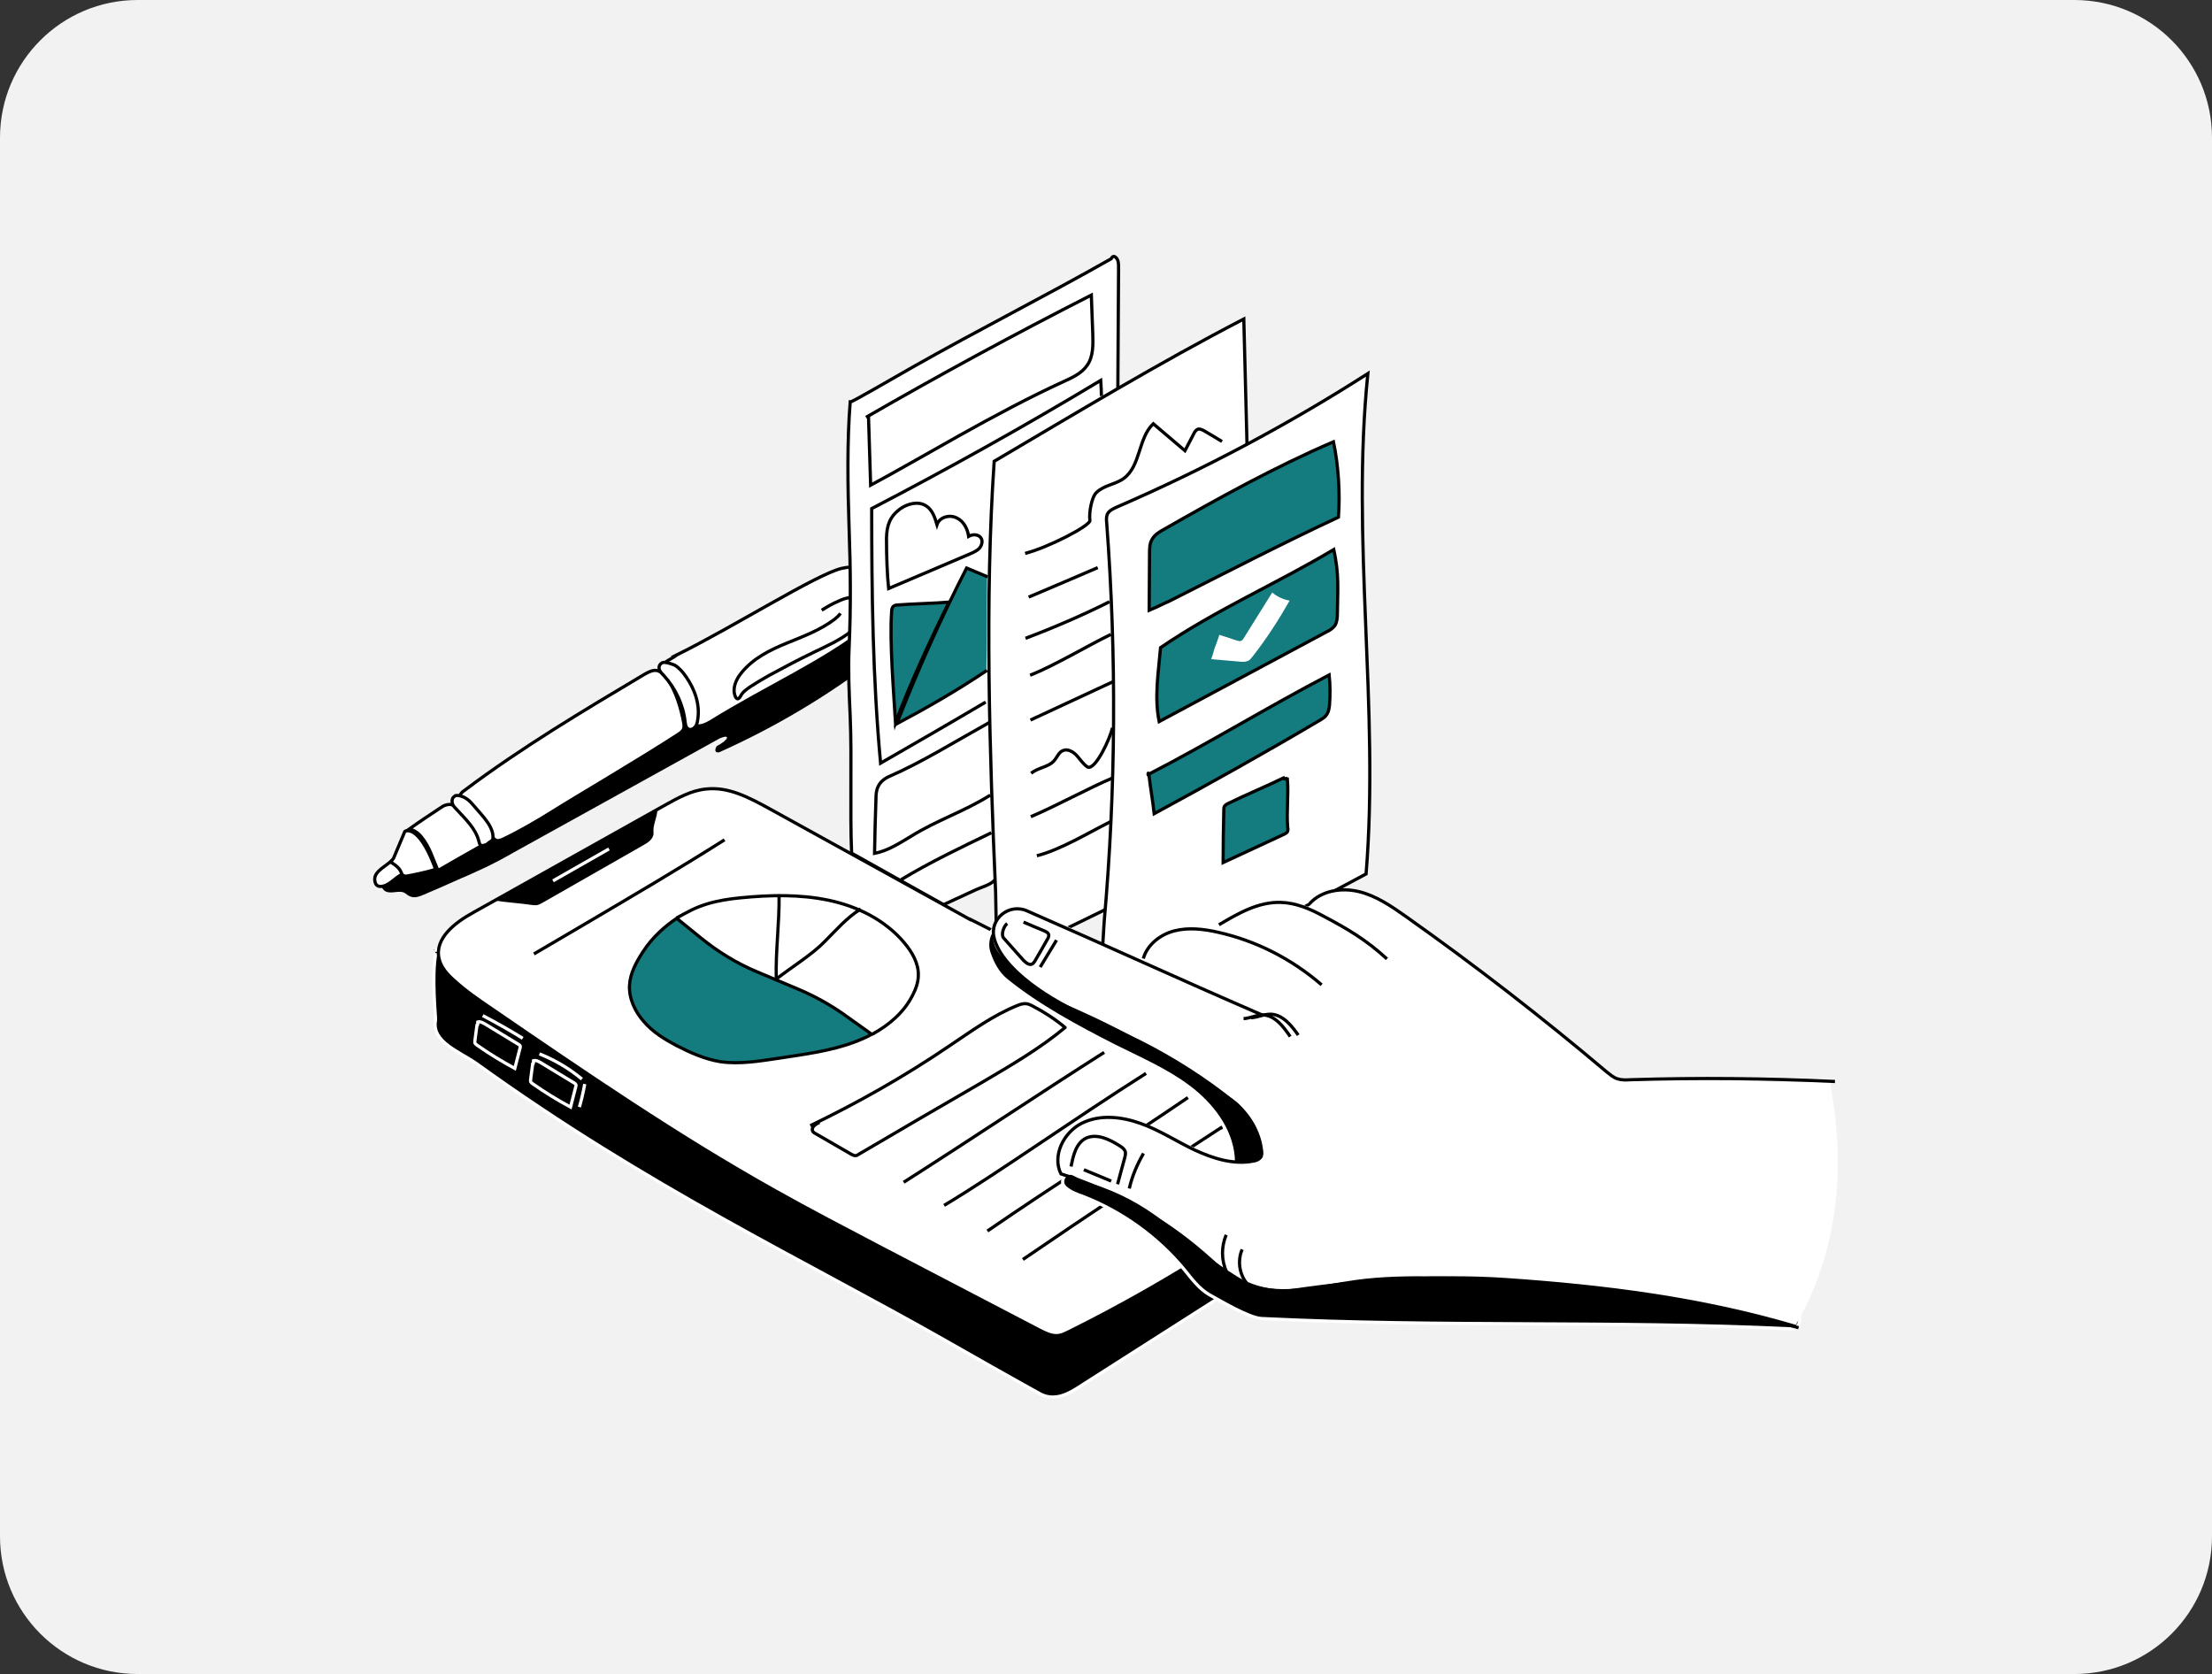 <svg xmlns="http://www.w3.org/2000/svg" xmlns:xlink="http://www.w3.org/1999/xlink" width="1945" height="1472" xml:space="preserve"><rect width="100%" height="100%" fill="#333333" stroke="none"/>  <g transform="translate(-1875 -573)">    <path d="M1875 694.056C1875 627.199 1929.2 573 1996.06 573L3698.94 573C3765.8 573 3820 627.199 3820 694.056L3820 1923.94C3820 1990.8 3765.8 2045 3698.94 2045L1996.06 2045C1929.2 2045 1875 1990.8 1875 1923.94Z" fill="#F2F2F2" fill-rule="evenodd"></path>    <path d="M2507.51 1234.44C2556.3 1212.59 2602.39 1185.18 2644.87 1152.75 2646.75 1151.2 2648.93 1149.63 2649.25 1147.14 2649.56 1144.96 2648.31 1142.78 2648.31 1140.91 2648.31 1137.48 2651.43 1134.98 2652.99 1131.86 2656.42 1125 2650.49 1116.59 2643.31 1114.09 2636.14 1111.59 2628.02 1113.78 2620.53 1115.97 2535.92 1140.91 2458.82 1185.49 2382.95 1230.39 2323.33 1265.62 2264.63 1302.1 2213.75 1348.55 2210.31 1351.04 2210.31 1353.54 2212.5 1355.72 2214.69 1357.91 2218.12 1357.91 2221.24 1357.59 2224.36 1357.28 2227.48 1356.66 2230.3 1357.91 2232.17 1358.84 2233.73 1360.71 2235.91 1361.33 2239.66 1362.89 2243.72 1361.33 2247.47 1359.77 2258.39 1355.1 2269.32 1350.42 2280.24 1345.43 2287.74 1342.32 2294.92 1338.88 2302.41 1335.46 2310.79 1331.4 2319.02 1327.03 2327.07 1322.36 2386.7 1289.31 2448.2 1255.33 2507.82 1222.28 2517.19 1218.23 2516.26 1223.21 2505.64 1228.83 2504.39 1229.45 2501.9 1235.68 2507.51 1234.44Z" fill-rule="evenodd"></path>    <path d="M2470.56 1148.65C2464.01 1153.65 2458.39 1154.27 2459.01 1158.96 2459.64 1163.64 2468.06 1167.07 2470.56 1171.13 2478.36 1183.62 2478.36 1191.11 2483.97 1204.53 2484.59 1206.09 2484.91 1209.21 2486.46 1210.46 2489.58 1212.96 2496.76 1209.52 2500.19 1207.34 2550.1 1176.43 2598.76 1155.52 2638.68 1123.99 2646.79 1117.75 2648.35 1110.89 2649.28 1100.9 2650.23 1091.53 2648.04 1084.67 2641.18 1078.42 2637.75 1075.3 2634 1072.8 2629.32 1071.87 2624.64 1070.93 2619.65 1071.87 2614.97 1072.8 2592.83 1078.11 2519.84 1124.31 2470.55 1148.65ZM2218.84 1330.63 2220.09 1329.07C2215.1 1334.37 2204.49 1338.75 2204.49 1345.93 2204.49 1349.36 2205.74 1352.48 2209.49 1352.48 2212.92 1352.48 2216.35 1350.61 2219.15 1348.42 2221.96 1346.24 2224.77 1343.74 2227.89 1342.18 2228.51 1341.87 2228.82 1341.87 2229.45 1341.56L2228.51 1339.68C2226.33 1335.62 2222.27 1332.81 2218.84 1330.63Z" stroke="#000000" stroke-width="2.812" stroke-miterlimit="8" fill="#FFFFFF" fill-rule="evenodd"></path>    <path d="M2257.18 1335.03C2242.52 1296.56 2230.98 1304.07 2230.98 1304.07L2220.99 1327.84 2219.75 1329.4 2218.5 1330.97C2221.93 1333.15 2226.3 1335.97 2227.86 1340.35L2228.79 1342.22C2228.79 1342.22 2228.79 1342.54 2229.1 1342.54 2230.04 1343.16 2231.29 1343.48 2232.22 1343.48 2237.53 1342.54 2252.19 1339.41 2255.62 1338.16 2256.25 1337.84 2257.18 1337.84 2257.5 1337.53 2257.5 1336.28 2257.5 1335.66 2257.18 1335.03Z" stroke="#000000" stroke-width="2.812" stroke-miterlimit="8" fill="#FFFFFF" fill-rule="evenodd"></path>    <path d="M2234.49 1302.24C2238.55 1302.24 2242.92 1305.68 2245.42 1308.8 2252.92 1317.86 2255.41 1327.86 2260.1 1338.48 2272.65 1331.22 2285.25 1324.04 2297.88 1316.92 2295.07 1304.43 2287.89 1292.24 2277.9 1284.12 2275.71 1282.25 2273.22 1280.37 2270.4 1280.37 2268.22 1280.37 2266.34 1281 2264.47 1281.93 2254.16 1288.81 2245.42 1294.43 2234.49 1302.24ZM2318.48 1310.36C2331.59 1304.11 2347.21 1295.05 2359.71 1287.24 2380.93 1273.81 2434.03 1242.88 2471.18 1218.82 2473.06 1217.58 2474.93 1216.32 2475.87 1214.45 2476.81 1212.57 2476.49 1210.39 2476.18 1208.51 2474 1196.33 2469.31 1180.71 2462.13 1170.4 2459.63 1166.96 2456.82 1163.53 2452.45 1162.59 2448.7 1161.96 2444.95 1164.15 2441.52 1166.02 2387.5 1198.2 2333.47 1230.38 2283.2 1268.18 2281.32 1269.43 2279.76 1270.99 2279.14 1273.19 2278.2 1276.31 2280.7 1279.43 2282.89 1281.93 2290.06 1289.74 2297.56 1297.24 2304.75 1305.36 2310.36 1311.3 2310.36 1314.42 2318.48 1310.36Z" stroke="#000000" stroke-width="2.812" stroke-miterlimit="8" fill="#FFFFFF" fill-rule="evenodd"></path>    <path d="M2273.52 1274.2C2272.28 1275.77 2272.28 1277.96 2272.9 1279.83 2273.52 1281.71 2275.06 1283.27 2276.3 1284.52 2284.01 1292.96 2293.27 1301.4 2296.05 1312.66 2296.36 1313.91 2296.66 1315.47 2297.59 1316.1 2298.83 1317.03 2302.54 1316.1 2303.77 1314.85 2305 1313.6 2308.09 1312.34 2308.4 1310.78 2309.63 1300.15 2299.14 1290.46 2292.35 1282.33 2290.19 1279.83 2288.03 1277.02 2284.93 1275.14 2282.16 1273.27 2278.45 1272.02 2275.37 1272.64L2273.52 1274.2Z" stroke="#000000" stroke-width="2.812" stroke-miterlimit="8" fill="#FFFFFF" fill-rule="evenodd"></path>    <path d="M2597.04 1109.05C2602.01 1105.91 2606.97 1103.08 2612.25 1100.89 2617.52 1098.37 2624.04 1096.49 2629.01 1099.63 2633.66 1102.46 2634.9 1109.05 2633.35 1114.07 2631.81 1119.1 2627.77 1123.5 2623.73 1126.96 2613.8 1135.12 2601.69 1140.46 2589.9 1146.11 2576.86 1152.4 2563.83 1159.31 2551.1 1166.22 2545.41 1169.38 2539.82 1172.73 2534.34 1176.27 2531.24 1178.47 2527.82 1180.67 2525.96 1184.12 2525.34 1185.38 2524.1 1187.27 2522.86 1186.95 2521.93 1186.63 2521.31 1185.7 2520.99 1184.75 2518.2 1177.84 2521.62 1169.98 2526.27 1164.33 2536.2 1151.77 2551.1 1144.23 2565.69 1138.26 2580.28 1132.29 2595.8 1126.64 2608.52 1116.9 2610.38 1115.34 2612.25 1113.76 2613.49 1111.87" fill="#FFFFFF" fill-rule="evenodd"></path>    <path d="M2597.54 1109.55C2602.51 1106.41 2607.47 1103.58 2612.75 1101.39 2618.02 1098.87 2624.54 1096.99 2629.51 1100.13 2634.16 1102.96 2635.4 1109.55 2633.85 1114.57 2632.31 1119.6 2628.27 1124 2624.23 1127.46 2614.3 1135.62 2602.19 1140.96 2590.4 1146.62 2577.36 1152.9 2564.33 1159.81 2551.6 1166.72 2545.91 1169.88 2540.32 1173.23 2534.84 1176.77 2531.74 1178.97 2528.32 1181.17 2526.46 1184.62 2525.84 1185.88 2524.6 1187.77 2523.36 1187.45 2522.43 1187.13 2521.81 1186.2 2521.49 1185.25 2518.7 1178.34 2522.12 1170.49 2526.77 1164.83 2536.7 1152.27 2551.6 1144.73 2566.19 1138.76 2580.78 1132.79 2596.3 1127.14 2609.02 1117.4 2610.88 1115.84 2612.75 1114.26 2613.99 1112.37" stroke="#000000" stroke-width="2.812" stroke-miterlimit="8" fill="none" fill-rule="evenodd"></path>    <path d="M2459.64 1155.44C2455.89 1155.13 2453.39 1158.88 2454.96 1162.32 2455.89 1164.19 2457.46 1165.75 2458.7 1167 2469 1178.25 2475.87 1192.93 2477.43 1207.92 2477.74 1210.11 2478.06 1212.61 2479.93 1213.86 2481.8 1215.11 2484.3 1214.17 2485.86 1212.61 2487.41 1211.04 2488.04 1208.86 2488.36 1206.68 2490.85 1193.24 2486.17 1179.5 2478.36 1168.25 2475.56 1164.19 2472.44 1160.44 2468.37 1157.94 2465.25 1156.69 2462.44 1155.75 2459.64 1155.44ZM2749.61 1346.93C2746.18 1350.99 2737.75 1353.18 2733.07 1355.36 2723.7 1359.74 2714.03 1364.11 2704.66 1368.48L2623.82 1323.19C2622.26 1286.64 2624.13 1239.47 2622.57 1202.92 2621.63 1182.61 2620.7 1162.31 2621.63 1142.01 2623.2 1107.33 2622.89 1072.97 2621.63 1038.29 2620.39 1000.81 2619.76 961.449 2622.57 926.46 2624.13 926.771 2659.72 905.839 2676.88 896.162 2735.25 863.047 2793.63 833.683 2852 800.573 2853.24 798.072 2854.8 797.761 2856.68 799.945 2858.55 802.135 2858.55 805.258 2858.55 808.382 2858.24 842.12 2858.24 879.293 2857.92 913.032L2859.48 1295.39 2749.61 1346.93Z" stroke="#000000" stroke-width="2.812" stroke-miterlimit="8" fill="#FFFFFF" fill-rule="evenodd"></path>    <path d="M2846.95 1372.78 2777.83 1406.48 2751.06 1391.19 2750.44 1357.49C2745.14 1235.46 2740.79 1100.65 2749.19 978.624 2821.73 935.868 2893.96 892.18 2968.67 853.483 2969.61 887.81 2970.55 929.316 2971.48 963.648L2968.05 1308.18 2846.95 1372.78Z" stroke="#000000" stroke-width="2.812" stroke-miterlimit="8" fill="#FFFFFF" fill-rule="evenodd"></path>    <path d="M3076.19 1341.46C3088.06 1195.11 3062.75 1047.51 3077.75 901.481 3007.49 946.44 2933.72 985.676 2857.16 1018.81 2853.72 1020.36 2850.28 1021.93 2848.72 1025.05 2847.78 1027.23 2847.78 1030.05 2848.1 1032.54 2856.85 1149.24 2856.22 1266.88 2845.91 1383.28L2842.47 1439.44 2866.53 1453.48 3076.19 1341.46Z" stroke="#000000" stroke-width="2.812" stroke-miterlimit="8" fill="#FFFFFF" fill-rule="evenodd"></path>    <path d="M2903.33 1101.51C2896.75 1104.33 2892.37 1106.83 2885.47 1109.64 2885.47 1096.82 2885.78 1073.07 2885.78 1059.94 2885.78 1055.25 2885.78 1050.57 2888.29 1046.82 2890.49 1043.06 2894.56 1040.57 2898.63 1038.38 2945.64 1011.5 2996.41 983.368 3047.49 961.484 3051.88 982.117 3053.45 1006.81 3051.88 1027.75 3003.62 1050.25 2950.97 1077.45 2903.33 1101.51ZM2895.49 1142.47C2945.01 1108.71 2996.41 1086.83 3047.8 1056.2 3052.5 1078.39 3051.25 1089.96 3050.94 1112.78 3050.94 1116.21 3050.62 1119.97 3048.74 1123.09 3046.86 1125.59 3044.04 1127.47 3041.22 1128.72 2992.33 1154.97 2943.13 1181.23 2894.24 1207.48 2889.86 1186.23 2893.61 1164.04 2895.49 1142.47Z" stroke="#000000" stroke-width="2.812" stroke-miterlimit="8" fill="#147B7E" fill-rule="evenodd"></path>    <path d="M2884.69 1253.21C2885.94 1265.01 2888.13 1276.19 2889.37 1287.98 2938.06 1261.59 2986.43 1234.59 3034.18 1206.34 3036.99 1204.78 3040.11 1202.92 3041.67 1199.82 3042.92 1197.64 3043.23 1194.85 3043.54 1192.37 3044.16 1183.67 3044.16 1174.67 3043.23 1165.98 2990.17 1193.61 2937.75 1225.89 2884.69 1253.21 2884.07 1256.63 2883.45 1250.11 2884.69 1253.21Z" fill="#147B7E" fill-rule="evenodd"></path>    <path d="M2885.19 1253.71C2886.44 1265.51 2888.63 1276.69 2889.87 1288.48 2938.56 1262.09 2986.93 1235.09 3034.68 1206.84 3037.49 1205.28 3040.61 1203.42 3042.17 1200.32 3043.42 1198.14 3043.73 1195.35 3044.04 1192.87 3044.66 1184.17 3044.66 1175.17 3043.73 1166.48 2990.67 1194.11 2938.25 1226.39 2885.19 1253.71ZM2885.19 1253.71C2884.57 1257.13 2883.95 1250.61 2885.19 1253.71Z" stroke="#000000" stroke-width="2.812" stroke-miterlimit="8" fill="none" fill-rule="evenodd"></path>    <path d="M3004.3 1255.98C2988.87 1263.51 2970.04 1271.35 2954.6 1278.89 2953.37 1279.51 2952.13 1280.14 2951.21 1281.39 2950.59 1282.34 2950.59 1283.59 2950.59 1284.85 2950.28 1300.23 2949.97 1315.61 2949.97 1330.98 2967.88 1322.82 2985.47 1314.35 3003.37 1306.19 3004.61 1305.56 3005.84 1304.94 3006.46 1303.99 3007.01 1302.82 3007.12 1301.48 3006.77 1300.23 3005.53 1285.79 3007.7 1271.67 3006.46 1257.23 3005.22 1256.6 3003.68 1257.23 3003.07 1258.49" fill="#147B7E" fill-rule="evenodd"></path>    <path d="M3004.8 1256.48C2989.37 1264.01 2970.54 1271.85 2955.1 1279.39 2953.87 1280.01 2952.63 1280.64 2951.71 1281.89 2951.09 1282.84 2951.09 1284.09 2951.09 1285.35 2950.78 1300.73 2950.47 1316.11 2950.47 1331.48 2968.38 1323.32 2985.97 1314.85 3003.87 1306.69 3005.11 1306.06 3006.34 1305.43 3006.96 1304.49 3007.51 1303.32 3007.62 1301.98 3007.27 1300.73 3006.03 1286.29 3008.2 1272.17 3006.96 1257.73 3005.72 1257.1 3004.18 1257.73 3003.57 1258.99" stroke="#000000" stroke-width="2.812" stroke-miterlimit="8" fill="none" fill-rule="evenodd"></path>    <path d="M2942.78 1143.62C2942.78 1143.62 2945.59 1136.49 2947.16 1131.21 2952.15 1132.77 2957.46 1134.63 2962.46 1136.18 2963.7 1136.49 2964.95 1137.11 2966.2 1136.49 2967.45 1136.18 2968.07 1134.94 2968.7 1134.01 2977.13 1120.66 2985.24 1107.33 2993.67 1093.98 2998.02 1097.7 3003.32 1100.17 3008.97 1101.12 2999.29 1118.18 2988.68 1134.63 2976.51 1150.14 2975.26 1151.69 2974.01 1153.56 2972.13 1154.17 2969.94 1155.11 2967.45 1155.11 2965.26 1154.8 2956.83 1154.17 2948.41 1153.25 2939.97 1152.62 2941.53 1148.59 2942.78 1143.62 2942.78 1143.62Z" fill="#FFFFFF" fill-rule="evenodd"></path>    <path d="M2776.39 1059.62C2797.05 1054.31 2834.3 1034.94 2833.35 1030.56 2832.42 1024.63 2834.61 1010.57 2838.99 1006.19 2845.56 999.634 2855.89 999.012 2863.09 993.697 2878.11 982.763 2875.61 958.399 2889.07 945.586 2898.46 953.396 2907.53 961.517 2916.92 969.327 2919.74 964.019 2922.24 959.021 2925.06 953.707 2925.69 952.462 2926.63 951.205 2927.88 950.583 2929.76 949.649 2931.95 950.894 2933.83 951.833 2939.15 954.958 2944.47 958.082 2949.48 961.206M2779.51 1098.04C2799.86 1089.3 2820.2 1080.87 2840.24 1072.12M2776.71 1134.28C2800.81 1125.22 2827.72 1113.66 2850.57 1102.1M2780.77 1166.77C2803.31 1157.71 2829.91 1141.47 2851.82 1130.85M2781.08 1206.15C2803.93 1195.52 2830.85 1183.03 2853.7 1172.4M2781.71 1253.01C2787.35 1248.01 2796.74 1247.69 2801.75 1242.07 2804.57 1238.95 2805.82 1234.57 2809.57 1233.01 2813.64 1231.14 2818.65 1233.95 2821.78 1237.39 2824.91 1240.82 2827.41 1244.89 2831.17 1247.38 2838.05 1251.13 2851.83 1220.83 2853.08 1213.02M2781.4 1291.13C2803 1282.07 2832.42 1265.82 2854.02 1256.77M2786.71 1325.48C2807.68 1320.17 2832.09 1305.18 2851.5 1295.49M2638.67 939.337C2639.3 963.074 2639.92 975.887 2640.55 999.634 2682.8 977.137 2750.1 935.896 2810.5 908.402 2818.02 904.967 2826.15 901.22 2830.85 894.344 2836.48 886.533 2836.17 875.91 2835.85 866.227 2835.54 854.981 2834.91 843.736 2834.6 832.485 2767.63 866.584 2701.57 902.421 2636.48 939.96" stroke="#000000" stroke-width="2.812" stroke-miterlimit="8" fill="none" fill-rule="evenodd"></path>    <path d="M2843.48 921.216C2843.48 917.788 2843.17 912.16 2842.85 907.483 2776.98 947.138 2709.85 984.603 2641.48 1020.2 2641.48 1094.51 2642.41 1170.07 2649.29 1244.06 2680.19 1226.27 2711.1 1208.47 2741.7 1190.36M2745.14 1208.17C2712.67 1226.28 2685.82 1243.14 2656.47 1255.94 2652.41 1257.81 2648.97 1260.62 2647.1 1264.68 2645.55 1267.81 2645.23 1271.55 2645.23 1275.3 2644.66 1291.32 2644.24 1307.35 2643.98 1323.38 2655.54 1321.2 2665.52 1314.64 2675.51 1308.71 2698.93 1294.03 2722.35 1286.85 2745.76 1272.18M2667.39 1346.48C2692.06 1331.49 2720.78 1317.76 2746.69 1305.27" stroke="#000000" stroke-width="2.812" stroke-miterlimit="8" fill="none" fill-rule="evenodd"></path>    <path d="M2654.48 1046.16C2654.79 1034.92 2657.29 1027.43 2666.36 1020.56 2672.93 1015.88 2682.31 1013.39 2689.2 1017.75 2694.82 1021.19 2697.01 1028.05 2698.89 1034.3 2701.08 1027.74 2709.84 1025.25 2716.09 1028.36 2722.34 1031.17 2725.79 1038.05 2726.72 1044.6 2730.48 1042.42 2736.1 1042.73 2737.98 1046.78 2739.23 1049.59 2737.98 1053.02 2736.1 1055.21 2733.92 1057.39 2731.1 1058.64 2728.28 1059.89 2704.2 1070.2 2680.44 1080.18 2656.36 1090.49 2655.1 1078.62 2654.48 1062.39 2654.48 1046.16Z" stroke="#000000" stroke-width="2.812" stroke-miterlimit="8" fill="none" fill-rule="evenodd"></path>    <path d="M2742.98 1079.77C2736.8 1077.27 2730.63 1074.47 2724.45 1071.98 2701.59 1116.51 2681.21 1162.28 2662.98 1208.98 2690.47 1194.35 2716.42 1179.4 2742.37 1161.96" fill="#147B7E" fill-rule="evenodd"></path>    <path d="M2743.48 1080.27C2737.3 1077.77 2731.13 1074.97 2724.95 1072.48 2702.09 1117.01 2681.71 1162.78 2663.48 1209.48 2690.97 1194.85 2716.92 1179.9 2742.87 1162.46" stroke="#000000" stroke-width="2.812" stroke-miterlimit="8" fill="none" fill-rule="evenodd"></path>    <path d="M2662.42 1208.48C2673.33 1178.33 2695.14 1131.08 2709.48 1102.48 2698.89 1103.42 2674.89 1104.04 2664.29 1104.97 2663.04 1104.97 2661.79 1105.28 2660.86 1105.91 2659.31 1107.14 2658.99 1109.01 2658.99 1111.19 2657.12 1136.68 2660.86 1182.68 2662.42 1208.48Z" stroke="#000000" stroke-width="2.812" stroke-miterlimit="8" fill="#147B7E" fill-rule="evenodd"></path>    <path d="M2257.8 1410.47C2253.74 1430.14 2257.8 1468.84 2257.49 1469.47 2253.43 1488.82 2279.34 1497.56 2293.7 1507.87 2443.87 1616.19 2582.49 1681.13 2705.49 1751.05 2714.54 1756.36 2780.42 1793.51 2789.79 1798.5 2802.9 1805.06 2815.7 1796.94 2822.57 1792.57 2893.44 1747.31 2964.62 1702.04 3035.49 1656.78 3048.91 1648.34 3062.65 1639.29 3071.39 1626.18 3080.13 1613.07 3082.32 1594.34 3072.64 1581.85 3065.15 1572.8 3053.29 1569.05 3041.73 1565.93 2784.48 1494.13 2521.61 1441.06 2256.55 1407.97" fill-rule="evenodd"></path>    <path d="M2258.3 1410.97C2254.24 1430.64 2258.3 1469.34 2257.99 1469.97 2253.93 1489.32 2279.84 1498.06 2294.2 1508.37 2444.37 1616.69 2582.99 1681.63 2705.99 1751.55 2715.04 1756.86 2780.92 1794.01 2790.29 1799 2803.4 1805.56 2816.2 1797.44 2823.07 1793.07 2893.94 1747.81 2965.12 1702.54 3035.99 1657.28 3049.41 1648.84 3063.15 1639.79 3071.89 1626.68 3080.63 1613.57 3082.82 1594.84 3073.14 1582.35 3065.65 1573.3 3053.79 1569.55 3042.23 1566.43 2784.98 1494.63 2522.11 1441.56 2257.05 1408.47" stroke="#FFFFFF" stroke-width="2.812" stroke-miterlimit="8" fill="none" fill-rule="evenodd"></path>    <path d="M2294.01 1472.99C2293.39 1477.63 2292.76 1482.27 2292.13 1487.22 2292.13 1488.15 2291.82 1489.08 2292.13 1489.7 2292.45 1490.31 2293.07 1490.94 2294.01 1491.55 2304.64 1499 2315.71 1505.82 2327.16 1511.97 2328.73 1505.78 2330.29 1499.91 2331.86 1493.72 2331.86 1493.1 2332.17 1492.79 2331.86 1492.17 2331.61 1491.62 2331.16 1491.18 2330.6 1490.94 2320.6 1484.75 2310.59 1478.87 2300.58 1472.68 2298.71 1471.75 2296.82 1470.52 2294.64 1471.14 2294.64 1472.38 2294.64 1473.61 2294.01 1474.54" fill-rule="evenodd"></path>    <path d="M2294.51 1473.49C2293.88 1478.13 2293.26 1482.77 2292.63 1487.72 2292.63 1488.65 2292.32 1489.58 2292.63 1490.2 2292.95 1490.81 2293.57 1491.44 2294.51 1492.05 2305.14 1499.5 2316.21 1506.32 2327.66 1512.47 2329.23 1506.28 2330.79 1500.41 2332.36 1494.22 2332.36 1493.6 2332.67 1493.29 2332.36 1492.67 2332.11 1492.12 2331.66 1491.68 2331.1 1491.44 2321.1 1485.25 2311.09 1479.37 2301.08 1473.18 2299.2 1472.25 2297.32 1471.02 2295.14 1471.64 2295.14 1472.88 2295.14 1474.11 2294.51 1475.04" stroke="#FFFFFF" stroke-width="2.812" stroke-miterlimit="8" fill="none" fill-rule="evenodd"></path>    <path d="M2343.01 1506.99C2342.38 1511.63 2341.75 1516.28 2341.13 1521.22 2341.13 1522.15 2340.82 1523.08 2341.13 1523.69 2341.44 1524.32 2342.07 1524.93 2343.01 1525.56 2353.64 1533.01 2364.71 1539.82 2376.16 1545.97 2377.72 1539.78 2379.29 1533.91 2380.85 1527.72 2380.85 1527.1 2381.17 1526.79 2380.85 1526.17 2380.61 1525.62 2380.16 1525.18 2379.61 1524.93 2369.59 1518.75 2359.59 1512.87 2349.57 1506.68 2347.7 1505.76 2345.82 1504.52 2343.63 1505.14 2343.63 1506.37 2343.63 1507.61 2343.01 1508.54" fill-rule="evenodd"></path>    <path d="M2343.51 1507.49C2342.88 1512.13 2342.25 1516.78 2341.63 1521.72 2341.63 1522.65 2341.32 1523.58 2341.63 1524.2 2341.94 1524.82 2342.57 1525.43 2343.51 1526.06 2354.14 1533.51 2365.21 1540.32 2376.66 1546.47 2378.22 1540.28 2379.79 1534.41 2381.35 1528.22 2381.35 1527.6 2381.67 1527.29 2381.35 1526.67 2381.11 1526.12 2380.66 1525.68 2380.11 1525.43 2370.09 1519.25 2360.09 1513.37 2350.07 1507.18 2348.2 1506.26 2346.32 1505.02 2344.13 1505.64 2344.13 1506.87 2344.13 1508.11 2343.51 1509.04" stroke="#FFFFFF" stroke-width="2.812" stroke-miterlimit="8" fill="none" fill-rule="evenodd"></path>    <path d="M2729.19 1382.19 2551.27 1283.93C2534.11 1274.57 2515.69 1264.59 2496.02 1266.78 2482.6 1268.02 2470.74 1274.88 2458.88 1281.43 2403 1312.63 2347.13 1344.13 2291.26 1375.33 2275.34 1384.06 2257.23 1397.79 2260.98 1415.57 2262.54 1423.37 2268.16 1429.61 2274.09 1434.91 2284.39 1444.27 2295.62 1452.06 2307.18 1459.86 2388.64 1515.7 2470.43 1571.85 2556.89 1620.2 2586.86 1637.04 2617.44 1652.96 2647.72 1668.86 2694.85 1693.51 2742.3 1718.15 2789.43 1742.79 2793.81 1744.98 2798.8 1747.47 2803.79 1747.47 2807.85 1747.47 2811.6 1745.6 2815.34 1743.73 2904.18 1699.54 2987.92 1645.78 3065.06 1583.39 3066.93 1581.83 3069.11 1579.96 3070.05 1577.78 3072.24 1571.54 3065.68 1565.92 3060.06 1562.49 2951.44 1498.23 2840.31 1437.41 2727.32 1380.94L2729.19 1382.19Z" stroke="#000000" stroke-width="2.812" stroke-miterlimit="8" fill="#FFFFFF" fill-rule="evenodd"></path>    <path d="M2309.99 1364.93C2320.9 1366.49 2330.86 1367.11 2342.08 1368.67 2343.64 1368.98 2345.2 1368.98 2346.75 1368.98 2348.62 1368.67 2350.49 1367.73 2352.05 1366.8 2381.65 1350 2411.25 1332.89 2440.84 1316.09 2444.27 1314.22 2448.01 1311.73 2449.26 1308 2449.88 1306.44 2449.57 1304.89 2449.57 1303.02 2449.57 1297.11 2452.99 1291.2 2452.99 1284.98 2406.88 1312.04 2356.1 1337.87 2309.99 1364.93Z" fill-rule="evenodd"></path>    <path d="M2344.49 1411.83 2387.63 1386.5C2429.53 1361.8 2471.11 1337.42 2512.07 1311.47M2641.83 1482.47C2656.83 1474.35 2669.96 1463.09 2677.47 1448.09 2680.28 1442.78 2682.48 1436.52 2682.48 1430.58 2682.78 1419.95 2676.85 1409.95 2669.96 1401.82 2653.4 1382.12 2629.01 1369.93 2603.68 1364.62 2578.35 1359.3 2552.1 1359.93 2526.46 1362.43 2516.45 1363.37 2506.45 1364.93 2497.07 1367.74 2485.81 1371.18 2480.18 1374.62 2469.86 1380.25" stroke="#000000" stroke-width="2.812" stroke-miterlimit="8" fill="none" fill-rule="evenodd"></path>    <path d="M2641.49 1482.46C2636.49 1485.28 2631.19 1487.47 2626.21 1489.35 2605.32 1497.17 2582.55 1499.99 2560.42 1503.43 2543.27 1505.93 2525.5 1509.05 2508.35 1506.55 2494.95 1504.36 2482.16 1498.73 2470 1492.48 2459.4 1486.84 2449.11 1480.59 2441.32 1471.51 2433.52 1462.75 2427.91 1451.18 2428.53 1439.29 2429.16 1428.65 2434.46 1418.95 2440.38 1409.88 2449.11 1396.43 2460.34 1387.04 2470.01 1380.47L2491.2 1397.68C2506.17 1409.88 2523.01 1420.21 2541.09 1427.72L2578.19 1443.36C2591.31 1449 2603.84 1455.91 2615.6 1464L2641.49 1482.46Z" stroke="#000000" stroke-width="2.812" stroke-miterlimit="8" fill="#147B7E" fill-rule="evenodd"></path>    <path d="M2631.83 1372.3C2619.66 1379.81 2610.29 1390.76 2600.31 1400.77 2588.76 1412.66 2570.67 1423.61 2557.56 1433.93 2556.93 1407.96 2560.37 1385.44 2560.05 1359.47M2595.62 1560.02C2592.19 1561.28 2587.82 1564.41 2589.69 1567.85 2590.32 1568.79 2591.25 1569.41 2592.5 1570.03L2623.39 1587.87C2624.64 1588.49 2626.2 1589.43 2627.45 1589.12 2628.39 1589.12 2629.32 1588.49 2630.26 1587.87 2666.49 1566.58 2702.79 1545.41 2739.16 1524.36 2764.12 1509.65 2789.4 1494.95 2811.55 1476.49 2802.79 1469.23 2793.26 1462.94 2783.16 1457.72 2781.29 1456.77 2779.1 1455.52 2776.61 1455.52 2774.11 1455.52 2771.92 1456.15 2769.74 1457.09 2747.9 1465.85 2728.86 1479.93 2709.2 1493.07 2670.51 1519.35 2629.63 1542.5 2587.51 1562.84M2669.58 1612.59C2726.69 1576.29 2788.78 1534.68 2845.88 1498.39M2705.15 1632.92C2751.34 1605.38 2817.49 1558.14 2882.7 1516.84M2743.22 1655.44C2801.88 1615.08 2860.86 1578.16 2919.52 1538.11M2774.42 1680.47C2832.3 1640.96 2890.65 1602.15 2949.48 1564.08 2949.17 1565.02 2947.92 1565.33 2946.99 1565.02" stroke="#000000" stroke-width="2.812" stroke-linejoin="round" stroke-miterlimit="10" fill="none" fill-rule="evenodd"></path>    <path d="M2361.26 1347.54C2377.57 1338.18 2394.18 1328.83 2410.49 1319.47M2299.49 1466.04C2311.44 1472.27 2323.15 1478.93 2334.62 1485.99M2349.34 1499.71C2362.89 1505.07 2375.48 1512.54 2386.66 1521.85M2384.46 1546.47C2386.34 1539.92 2387.91 1533.06 2389.16 1526.2" stroke="#FFFFFF" stroke-width="2.812" stroke-miterlimit="8" fill="none" fill-rule="evenodd"></path>    <path d="M2753.19 1385.78C2744.14 1389.22 2741.02 1401.4 2744.14 1410.46 2747.26 1419.52 2751.63 1427.95 2759.11 1434.2 2787.19 1457 2821.51 1475.43 2853.95 1491.99 2876.42 1503.23 2899.81 1513.23 2919.78 1528.22 2939.74 1543.22 2956.58 1564.77 2958.77 1589.45 2959.08 1593.2 2959.08 1596.95 2957.83 1600.38 2954.4 1609.44 2943.48 1612.57 2933.81 1614.13 2895.45 1620.06 2855.51 1616.63 2818.7 1604.44 2811.53 1601.94 2805.6 1611 2810.9 1616.32 2815.27 1620.37 2820.88 1622.56 2826.5 1624.44 2861.36 1638.01 2892.17 1660.27 2916.03 1689.1 2922.58 1697.22 2928.82 1705.66 2937.87 1710.96 2947.54 1716.27 2972.5 1731.27 2983.73 1731.9 3143.45 1739.7 3290.07 1733.46 3449.17 1740.95 3453.54 1741.27 3456.97 1737.52 3456.97 1733.14L3454.17 1685.66C3453.85 1680.66 3453.54 1675.04 3450.42 1670.98 3446.05 1664.73 3437.63 1663.17 3430.14 1662.23 3357.45 1653.49 3282.27 1659.42 3212.08 1639.43 3149.06 1621.62 3093.54 1584.14 3038.63 1548.84 2946.24 1489.45 2851.31 1434.11 2754.12 1382.97" fill-rule="evenodd"></path>    <path d="M2753.69 1386.28C2744.64 1389.72 2741.52 1401.9 2744.64 1410.96 2747.76 1420.02 2752.13 1428.45 2759.61 1434.7 2787.69 1457.5 2822.01 1475.93 2854.45 1492.49 2876.92 1503.73 2900.31 1513.73 2920.28 1528.72 2940.24 1543.72 2957.08 1565.27 2959.27 1589.95 2959.58 1593.7 2959.58 1597.45 2958.33 1600.88 2954.9 1609.94 2943.98 1613.07 2934.31 1614.63 2895.94 1620.56 2856.01 1617.13 2819.2 1604.94 2812.03 1602.44 2806.1 1611.5 2811.4 1616.82 2815.77 1620.87 2821.38 1623.06 2827 1624.94 2861.85 1638.51 2892.67 1660.77 2916.53 1689.6 2923.08 1697.72 2929.32 1706.16 2938.37 1711.46 2948.04 1716.77 2973 1731.77 2984.23 1732.4 3143.95 1740.2 3290.57 1733.96 3449.67 1741.45 3454.04 1741.77 3457.47 1738.02 3457.47 1733.64L3454.67 1686.16C3454.35 1681.16 3454.04 1675.54 3450.92 1671.48 3446.55 1665.23 3438.13 1663.67 3430.64 1662.73 3357.95 1653.99 3282.77 1659.92 3212.58 1639.93 3149.56 1622.12 3094.04 1584.64 3039.13 1549.34 2946.74 1489.96 2851.81 1434.61 2754.62 1383.47" stroke="#FFFFFF" stroke-width="2.812" stroke-miterlimit="8" fill="none" fill-rule="evenodd"></path>    <path d="M3479.7 1523.67C3435.67 1526.79 3395.07 1520.85 3351.04 1520.85 3333.24 1520.85 3313.26 1525.23 3296.09 1519.92 3280.16 1514.92 3275.79 1502.73 3262.05 1493.36 3234.88 1474.93 3207.09 1452.13 3181.79 1431.51 3151.5 1407.14 3121.21 1382.78 3088.11 1362.16 3083.43 1359.34 3055.32 1352.47 3041.9 1355.91 3028.16 1359.03 3029.1 1372.16 3024.1 1369.97 2989.12 1354.98 2955.4 1383.71 2947.59 1386.84 2927.6 1394.33 2935.1 1379.03 2895.75 1395.27 2887.01 1398.71 2883.26 1412.46 2880.77 1417.76 2877.96 1423.39 2818 1386.84 2780.53 1372.78 2774.6 1370.6 2762.73 1371.84 2756.79 1374.65 2751.18 1377.47 2749.3 1384.34 2748.36 1390.59 2745.24 1409.02 2761.48 1418.7 2765.23 1423.08 2777.4 1437.45 2791.46 1447.44 2808.94 1454.94 2854.85 1474.31 2898.88 1498.37 2939.47 1526.79 2954.15 1537.1 2962.27 1538.66 2972.26 1553.65 2978.82 1563.65 2988.19 1578.96 2983.5 1590.21 2981.94 1593.96 2970.39 1595.52 2966.64 1594.89 2939.47 1590.83 2916.05 1578.33 2892.01 1565.53 2875.46 1556.78 2862.65 1556.78 2843.92 1555.53 2825.18 1554.28 2809.57 1569.28 2805.2 1587.39 2800.51 1607.08 2812.07 1602.39 2821.12 1608.01 2830.49 1613.63 2833.3 1613.01 2843.6 1616.76 2866.03 1624.89 2886.77 1637.07 2904.81 1652.69 2923.01 1668.46 2942.44 1682.77 2962.89 1695.48 2976.95 1704.23 2996.31 1708.6 3012.85 1706.1 3072.5 1697.36 3138.7 1692.67 3198.97 1696.73 3285.78 1702.67 3370.72 1713.29 3454.09 1737.97 3492.19 1672.36 3498.44 1595.83 3483.45 1521.79" fill="#FFFFFF" fill-rule="evenodd"></path>    <path d="M3456.47 1740.47C3352.17 1712.97 3244.43 1697.98 3136.69 1696.73 3113.58 1696.42 3090.16 1696.73 3067.37 1699.86 3033.33 1704.54 2996.48 1715.48 2965.56 1699.86 2953.7 1693.92 2944.02 1684.55 2934.02 1675.8 2897.48 1643.93 2854.08 1619.88 2807.86 1605.19 2800.06 1589.26 2810.05 1568.95 2825.97 1560.82 2841.9 1552.7 2861.26 1554.89 2877.81 1560.82 2894.68 1566.76 2909.66 1576.76 2925.59 1584.26 2941.83 1591.75 2959.63 1597.38 2977.12 1593.94 2979.3 1593.63 2981.8 1592.69 2983.36 1590.82 2984.61 1589.26 2984.61 1587.07 2984.3 1584.88 2982.42 1568.01 2973.06 1552.39 2959.63 1541.77 2934.34 1521.46 2906.85 1503.96 2877.81 1489.28 2840.34 1470.54 2799.43 1456.16 2769.14 1427.73 2760.4 1419.3 2752.27 1409.61 2749.15 1398.05L2749.15 1397.74C2744.78 1381.18 2762.27 1366.81 2778.19 1374 2854.7 1407.43 2902.8 1429.92 2984.93 1465.54M2880.31 1415.85C2883.75 1403.67 2895.3 1394.61 2907.8 1391.48 2920.29 1388.36 2933.4 1389.92 2945.89 1392.73 2979.62 1400.23 3011.16 1416.48 3037.08 1438.97M2946.83 1386.18C2963.69 1376.18 2981.49 1365.87 3001.17 1366.5 3014.28 1366.81 3026.77 1372.12 3038.33 1378.37 3060.19 1389.93 3076.11 1399.3 3094.54 1416.17" stroke="#000000" stroke-width="2.812" stroke-miterlimit="8" fill="none" fill-rule="evenodd"></path>    <path d="M2857.67 1614.32C2859.86 1606.54 2861.73 1598.75 2863.92 1591.27 2864.23 1589.72 2864.86 1587.85 2864.54 1585.98 2863.92 1583.49 2861.42 1581.62 2859.24 1580.37 2850.5 1574.76 2839.26 1569.47 2829.89 1573.83 2821.15 1578.19 2818.66 1589.1 2816.79 1598.75M2760.61 1385.06C2757.49 1387.56 2754.99 1394.72 2757.49 1397.83 2763.42 1404.38 2769.03 1410.92 2774.97 1417.46 2777.15 1419.63 2780.28 1422.13 2782.77 1420.57 2783.71 1419.95 2784.33 1419.01 2784.96 1418.08 2788.7 1411.85 2792.13 1405.62 2795.88 1399.08 2796.81 1397.52 2797.75 1395.65 2796.81 1394.1 2796.19 1392.85 2794.63 1392.23 2793.38 1391.6 2787.14 1389.11 2780.9 1386.31 2774.97 1383.81M2828.03 1601.56C2836.15 1604.98 2843.95 1608.1 2852.07 1611.52M3026.53 1367.61C3036.84 1356.09 3054.63 1353.29 3069.92 1357.02 3085.21 1360.76 3098.32 1369.8 3111.12 1378.83 3171.95 1421.85 3230.89 1467.48 3287.78 1515.57 3290.58 1517.76 3293.39 1520.25 3296.83 1521.49 3300.57 1522.74 3304.32 1522.74 3308.38 1522.43 3368.3 1520.56 3428.54 1521.18 3488.47 1523.98M2789.64 1423.37C2794.32 1415.58 2799.31 1407.48 2804 1399.69M2867.98 1618.07C2870.48 1607.16 2874.85 1596.88 2880.47 1587.23M2953.5 1691.26C2948.82 1681.3 2948.82 1669.15 2953.18 1658.87M2972.22 1702.47C2964.73 1694.37 2962.86 1681.6 2967.23 1671.63M2975.03 1467.92C2980.96 1467.61 2986.89 1464.5 2992.82 1464.81 3003.12 1465.43 3010.61 1474.77 3016.54 1483.19" stroke="#000000" stroke-width="2.812" stroke-miterlimit="8" fill="none" fill-rule="evenodd"></path>    <path d="M2968.47 1468.71C2974.33 1468.39 2980.19 1465.17 2986.05 1465.49 2996.22 1466.14 3003.61 1475.79 3009.47 1484.47" stroke="#000000" stroke-width="2.812" stroke-miterlimit="8" fill="none" fill-rule="evenodd"></path>  </g></svg>